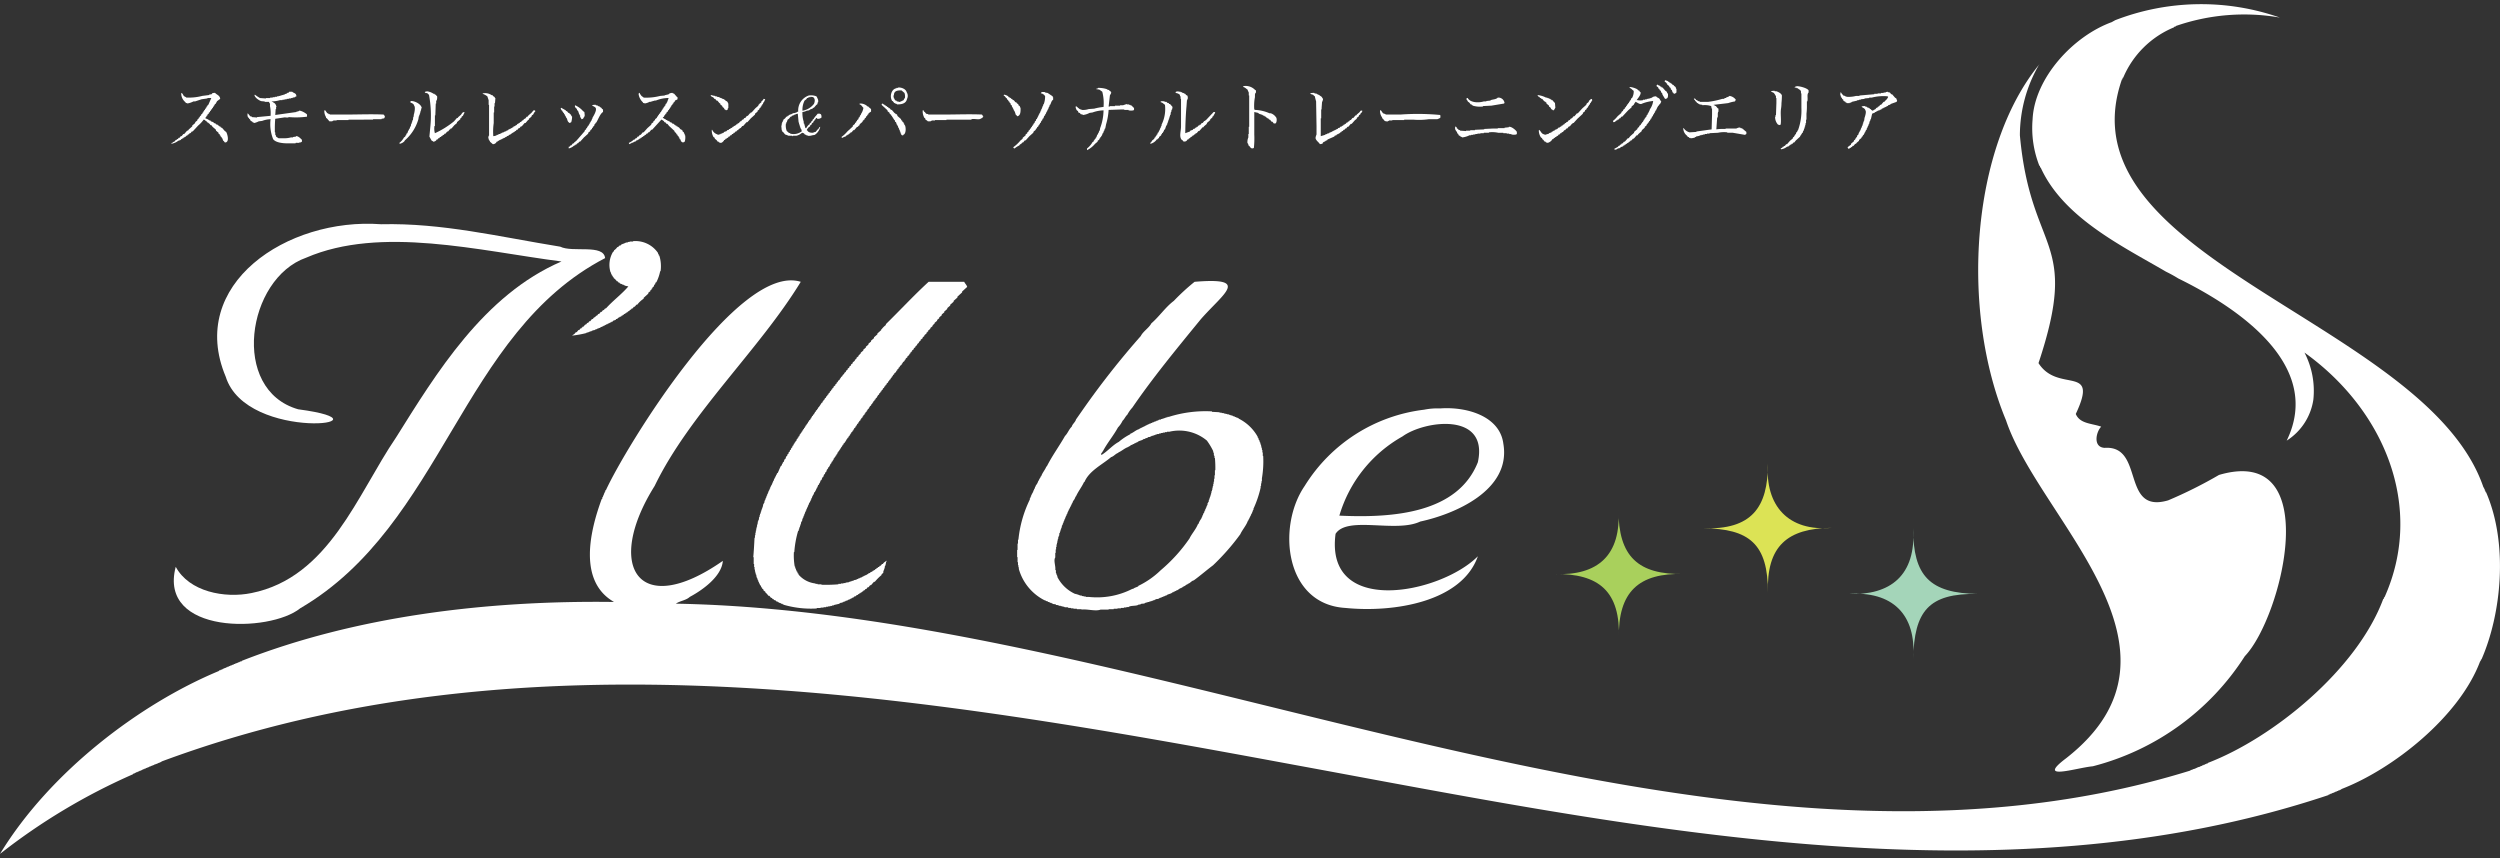 <?xml version="1.0" encoding="UTF-8"?> <svg xmlns="http://www.w3.org/2000/svg" xmlns:xlink="http://www.w3.org/1999/xlink" width="236" height="81" viewBox="0 0 236 81"><rect x="0" y="0" width="236" height="81" fill="#333333" stroke="none"/><defs><clipPath id="clip-path"><rect id="長方形_2" data-name="長方形 2" width="236" height="80.218" fill="#fff"></rect></clipPath><clipPath id="clip-logo-white"><rect width="236" height="81"></rect></clipPath></defs><g id="logo-white" clip-path="url(#clip-logo-white)"><g id="グループ_1" data-name="グループ 1" transform="translate(0 0.391)"><g id="グループ_1-2" data-name="グループ 1" clip-path="url(#clip-path)"><path id="パス_1" data-name="パス 1" d="M75.592,26.212C71.7,32.6,65.09,38.673,61.8,45.48c-4.731,7.538-1.591,12.679,6.435,7.075-.1,1.429-1.833,2.714-3.118,3.4-.348.327-.906.366-1.319.64,45.781.852,97.723,29.809,142.989,15.75-.014-.106.214-.015.2-.12.289-.029.431-.211.72-.24-.019-.1.179-.023.16-.12h.12c-.019-.1.179-.023.16-.12h.12c-.019-.1.179-.023.16-.12,6.135-2.352,14.064-8.783,16.55-15.47.1.02.023-.179.12-.16,3.809-8.5.01-17.688-7.555-23.105a7.869,7.869,0,0,1,.84,4.437,5.549,5.549,0,0,1-2.519,3.878c3.43-7.019-4.351-12.425-10.233-15.31a12.453,12.453,0,0,0-1.159-.639c-4.1-2.4-9.687-5.086-11.833-9.834-.1.019-.023-.179-.12-.16a9.709,9.709,0,0,1-.64-4.4c.185-3.882,3.834-7.877,7.555-9.194-.019-.1.179-.023.16-.12a22.488,22.488,0,0,1,15.63-.28,19.655,19.655,0,0,0-9.834.8c.02.1-.179.023-.16.12a8.882,8.882,0,0,0-4.8,4.757c-.1-.019-.023.179-.12.16-5.936,17.074,28.816,22.838,34.138,38.535.1-.019.023.179.12.16v.12c.1-.019.023.179.12.16,2.121,4.89,1.443,11.5-.44,15.79-.1-.02-.023.179-.12.16-1.962,5.253-8.271,10.215-13.112,12.072.02.1-.179.023-.16.12h-.12c.02.1-.179.023-.16.12h-.12c.019.1-.179.023-.16.12-.143-.022-.177.1-.32.08.019.1-.179.023-.16.12-31.243,10.452-65.83,2.991-97.778-2.877C87.026,65.284,49.357,58.809,15.23,71.5c.02.1-.179.023-.16.12-.09-.024-.121.05-.2.04.014.105-.214.014-.2.12h-.12c.02.1-.179.023-.16.12-.143-.022-.177.1-.32.08.02.1-.179.023-.16.12h-.12c.02.1-.179.023-.16.12-.09-.024-.121.05-.2.04.019.1-.179.023-.16.12h-.12c.019.1-.179.023-.16.12-.132-.024-.163.085-.28.08.02.1-.179.023-.16.12A58.189,58.189,0,0,0,0,80.218C4.737,72.449,13.211,66.05,20.667,62.949c-.019-.1.179-.023.16-.12.09.024.12-.05.2-.04-.02-.1.179-.023.16-.12h.12c-.02-.1.179-.023.16-.12h.12c-.02-.1.179-.023.16-.12.143.022.177-.1.32-.08-.02-.1.179-.023.16-.12.173,0,.236-.111.4-.12-.014-.105.214-.014.2-.12,10.7-4.188,23.011-5.718,35.137-5.556C54.5,54.451,55.743,49.6,56.8,46.719c.105.014.015-.214.12-.2-.01-.079.064-.11.04-.2.1.02.023-.179.12-.16v-.12c.1.02.023-.179.12-.16C59.021,41.9,69.695,24.365,75.592,26.212" transform="translate(0 0)" fill="#fff" fill-rule="evenodd"></path><path id="パス_2" data-name="パス 2" d="M643.8,19.357a13.327,13.327,0,0,0-1.839,6.716c1.028,11.286,5.716,9.624,1.758,21.506,1.854,2.905,5.762.036,3.519,4.8.392.94,1.506.88,2.4,1.2-.477.479-.809,1.933.32,2,3.806-.266,1.517,6.269,6,4.956a42.038,42.038,0,0,0,4.8-2.4c10.044-2.945,5.949,13.445,2.438,17.109a24.183,24.183,0,0,1-14.35,10.394c-1.56.141-5.435,1.435-2.518-.759,13.066-10.227-2.556-22.55-5.676-31.9-4.341-10.42-3.311-25.736,3.158-33.618" transform="translate(-451.284 -13.692)" fill="#fff" fill-rule="evenodd"></path><path id="パス_3" data-name="パス 3" d="M536.946,24.547a.935.935,0,0,1,.32.12v.04h.08l.04.08h.08l.04.08h.08l.08.12h.08l.04.08.16.12.04.16h.04v.36c-.11.063-.072.1-.24.12l-.08-.12h-.04l-.08-.24-.08-.04-.04-.16-.12-.08v-.08l-.2-.16v-.08h-.04l-.04-.08-.16-.12Z" transform="translate(-379.767 -17.363)" fill="#fff" fill-rule="evenodd"></path><path id="パス_4" data-name="パス 4" d="M534.38,25.913c.048.025.058.066.08.08h.08v.04h.08l.04.08h.08l.04.08h.08l.28.32.12.08.04.12h.04v.08h.04c.013.294,0,.472-.28.48l-.24-.4-.04-.16-.08-.04-.04-.16-.12-.08v-.08l-.12-.08v-.08l-.16-.12c-.025-.083.056-.109.08-.16" transform="translate(-377.92 -18.329)" fill="#fff" fill-rule="evenodd"></path><path id="パス_5" data-name="パス 5" d="M402.046,28.839v2.119a8.231,8.231,0,0,1-.04,1.279.509.509,0,0,1-.2.04c-.046-.045,0-.016-.08-.04l-.16-.2h-.04l-.08-.24h-.04a1.069,1.069,0,0,1,.08-.56v-.32h.04v-.68h.04V27.28h-.04V27a2.27,2.27,0,0,1-.12-.28c-.14-.08-.215-.2-.4-.24V26.4a1.226,1.226,0,0,1,1.119.36l.08.04V27c-.162.145-.054.324-.12.56a4.57,4.57,0,0,0-.04,1.039h.04v.04a3.779,3.779,0,0,1,1.4.32h.12a.983.983,0,0,1,.48.36c.121.108.094.534-.04.6h-.16l-.12-.16h-.08l-.16-.2h-.08l-.08-.12h-.08l-.04-.08h-.08l-.04-.08-.12-.04V29.2l-.16-.04v-.04l-.36-.12v-.04h-.08v-.04l-.36-.08" transform="translate(-283.642 -18.657)" fill="#fff" fill-rule="evenodd"></path><path id="パス_6" data-name="パス 6" d="M575.809,26.459c.365-.012,1.063.2,1.159.4v.2c-.188.175-.039.552-.12.839h-.04v.36a5.818,5.818,0,0,1-.04.8v.56h-.04v.32h-.04v.16h-.04v.16h-.04v.12h-.04v.12h-.04v.12h-.04v.08h-.04c-.013.053-.026.107-.039.16l-.08.04v.08h-.04l-.04.12-.08.04v.08l-.4.36-.16.2h-.08l-.08.12h-.08l-.04.08h-.08l-.04.08h-.08l-.04.08-.16.04a1.164,1.164,0,0,1-.56.24l-.04-.08.16-.08.04-.08h.08l.04-.08h.08l.12-.16h.08l.28-.32.28-.24V31.3l.12-.08v-.08l.08-.04c.013-.04.026-.08.04-.12h.04l.04-.16.08-.04V30.7h.04v-.08h.04a5.465,5.465,0,0,0,.32-2.119V27.138h-.04v-.2s-.025,0-.04-.08l-.12-.08v-.04h-.08l-.04-.08h-.12v-.04l-.2-.04v-.04h.04V26.5h.12Z" transform="translate(-406.237 -18.715)" fill="#fff" fill-rule="evenodd"></path><path id="パス_7" data-name="パス 7" d="M522.761,27.093v.08l.08.04c.094.233-.285.626-.36.759h.08a1.23,1.23,0,0,0,.52,0v-.04h.2v-.04h.16v-.04h.16v-.04h.16v-.04h.12v-.04h.08v-.04a.744.744,0,0,1,.36-.08c.074.116.183.123.28.2.054.043.124.218.2.28-.028.135-.087.154-.12.28h-.08a.326.326,0,0,1-.08.16h-.04v.08l-.08.08v.08h-.04v.08h-.04v.08l-.08.04v.08h-.04v.08l-.08.08v.08l-.08.04c-.014.053-.027.107-.04.16l-.08.04-.04.16-.08.04v.08h-.04l-.04.12-.08.04v.08l-.12.08v.08l-.08.04-.04.12-.16.12v.08l-.28.24v.08l-.32.28-.08.12h-.08l-.28.32h-.08l-.12.16h-.08l-.08.12h-.08l-.08.12h-.08l-.04.08h-.08l-.04.08h-.08l-.04.08h-.08l-.04.08-.24.08-.04.08-.2.04c-.13.058-.1.109-.319.12l-.04-.08.36-.2.04-.08h.08l.08-.12H521l.08-.12h.08l.12-.16h.08l.28-.32h.08l.16-.2.36-.32v-.08l.32-.28v-.08l.16-.12v-.08l.16-.12v-.08l.12-.08v-.08l.08-.04.04-.12h.04v-.08l.08-.04v-.08l.08-.04v-.08l.08-.04.04-.16.08-.04v-.08l.08-.08v-.08h.04v-.08h.039v-.08h.041v-.08a1.777,1.777,0,0,0,.32-.8,3.651,3.651,0,0,0-1.12.28c-.2.054-.489-.223-.56-.2v.04c-.083.068-.1.15-.16.24l-.2.16v.08l-.32.28-.559.6h-.08l-.12.16h-.08l-.08.12h-.08l-.04.08h-.08l-.04.08h-.08v.04c-.054.037-.07.028-.16.04l-.04-.12a2.469,2.469,0,0,0,.44-.44l.36-.32v-.08l.16-.12v-.08l.16-.12v-.08l.12-.08v-.08l.08-.04v-.08l.12-.08v-.08l.08-.04v-.08l.08-.04v-.08l.08-.04.04-.16.08-.04a1.228,1.228,0,0,0,.16-.68c-.147-.086-.209-.231-.4-.28v-.04c.08-.023.034,0,.08-.04a2.067,2.067,0,0,1,.64.2v.04h.08v.04a.338.338,0,0,0,.16.08" transform="translate(-367.98 -18.909)" fill="#fff" fill-rule="evenodd"></path><path id="パス_8" data-name="パス 8" d="M350.039,28.738h.12V28.7h.48v-.04h.48v-.04h.28l.36-.12v.04h.2v.04h.12v.04h.08a.832.832,0,0,1,.2.2l.08.04v.2h-.04v.04a1.237,1.237,0,0,1-.48,0v-.04h-.4v-.04h-.36l-1.119.04a5.971,5.971,0,0,1-.24,1.359c-.027.133-.054.267-.08.4h-.04v.08h-.04v.12h-.04l-.08.24h-.04l-.08.24h-.04l-.04.12-.08.04v.08l-.08.04v.08l-.16.12v.08l-.24.2a2.316,2.316,0,0,1-.759.6V32.7a2,2,0,0,0,.52-.6l.12-.08v-.08l.08-.04v-.08l.08-.04.04-.12h.04l.08-.24H349v-.08h.04v-.08h.04l.08-.24h.04l.04-.24a4.9,4.9,0,0,0,.32-1.679,3.329,3.329,0,0,0-1.039.2l-.28.04a1.693,1.693,0,0,1-.64.2V29.5l-.2-.04-.08-.12h-.08l-.08-.08v-.08l-.12-.08a.729.729,0,0,1-.12-.36h.04V28.7l.2.16v.04h.08l.04.08h.08v.04h.12v.04a1.729,1.729,0,0,0,.68-.08l.52-.04a5.336,5.336,0,0,1,.879-.16,4.183,4.183,0,0,0-.12-1.439l-.28-.2-.28-.04v-.04l.16-.04v-.04a2.592,2.592,0,0,1,.84.12v.04H350v.04h.08v.04c.124.072.027-.03.12.08h.04v.08h.04c.031.1-.1.254-.12.32q-.06.519-.12,1.039" transform="translate(-245.386 -19.075)" fill="#fff" fill-rule="evenodd"></path><path id="パス_9" data-name="パス 9" d="M288.83,27.308c-.067-.273-.436-.448-.8-.44v.04h-.16v.04c-.468.051-.684.773-.4,1.2h.04l.16.2h.08v.04l.16.04v.04c.516.012.878-.112.959-.52a.629.629,0,0,0-.04-.64m-.16.56h-.04v.08h-.04l-.04.12c-.077.022-.376.215-.48.16v-.04h-.16l-.04-.08h-.08l-.08-.08-.04-.12h-.04c-.012-.138-.073-.239,0-.32.013-.382.3-.455.719-.44l.28.24a1.014,1.014,0,0,1,.04.48" transform="translate(-203.245 -19.004)" fill="#fff" fill-rule="evenodd"></path><path id="パス_10" data-name="パス 10" d="M572.108,31.16l-.16.04v-.04h-.08a1.033,1.033,0,0,1-.28-.759h.04v-.16h.04q.02-.56.04-1.119v-.48h-.04v-.16a1.863,1.863,0,0,0-.2-.32c-.094-.068-.206-.074-.28-.16a1.073,1.073,0,0,1,.359-.04V28h.16c.182.07.469.2.52.4a6.951,6.951,0,0,1-.04.719,3.331,3.331,0,0,1-.04.52c-.079.483.043,1.079-.04,1.519" transform="translate(-404.016 -19.778)" fill="#fff" fill-rule="evenodd"></path><path id="パス_11" data-name="パス 11" d="M137.153,28.1a1.407,1.407,0,0,1,.68.24h.08l.04.08h.08l.08.12h.04a.779.779,0,0,1-.04.44h-.04v.28h-.04q-.02.56-.04,1.119h-.04v1h-.04a1.551,1.551,0,0,0,.04.68,8.214,8.214,0,0,0,1.8-1.119l.28-.32h.08l.04-.08.24-.2c.116-.117.108-.248.32-.28.034.045,0,.006.04.04l-.16.32-.12.08v.08l-.12.08v.08l-.32.28v.08l-.24.2-.28.32h-.08l-.04.08h-.04l-.16.2h-.08l-.16.2h-.08l-.08.12h-.08l-.08.12h-.08l-.04.08h-.08l-.08.12h-.08l-.08.12h-.08l-.04.08a.42.42,0,0,1-.28.12c-.057-.089-.1-.058-.16-.12l-.2-.36.08-.839a10.609,10.609,0,0,0-.12-3.118l-.12-.08V28.3c-.129-.073-.179.03-.28-.12.045-.034.006,0,.04-.04h.12Z" transform="translate(-96.898 -19.875)" fill="#fff" fill-rule="evenodd"></path><path id="パス_12" data-name="パス 12" d="M380.073,32.056l.44-.16.04-.08.24-.08.04-.08.16-.04.04-.08h.08l.04-.08h.08l.08-.12h.08l.04-.08h.08l.12-.16h.08l.16-.2h.08l.04-.08h.04l.72-.759h.12v.04h.04l-.2.36-.08.04v.08l-.2.16v.08l-.32.28v.08l-.28.24-.04.08h-.08l-.32.36h-.08l-.16.2h-.08l-.08.12h-.08l-.04.08-.12.04-.04.08-.12.04-.08.12h-.08l-.08.12h-.08l-.04.08a.3.3,0,0,1-.36.08l-.04-.08-.12-.08c-.224-.333-.041-.774-.04-1.239v-2.6h-.04v-.24h-.04l-.04-.16a.723.723,0,0,0-.4-.16l.04-.12.24-.04v.04h.2v.04h.12v.04l.24.08v.04h.08l.08.12.12.04v.08h.04v.24h-.04v.12h-.04q-.02.28-.04.56c-.074.811-.108,1.671-.12,2.558" transform="translate(-268.185 -19.874)" fill="#fff" fill-rule="evenodd"></path><path id="パス_13" data-name="パス 13" d="M82.452,30.434l2-.28v-.04h.12v-.04h.12v-.04c.189-.052.716.27.759.36v.2a7.952,7.952,0,0,1-1.719.04c-.1.09-.321,0-.48.04l-.8.12c-.027.272-.041.63-.04.959v.32h.04v.24h.04l.04.16a2.69,2.69,0,0,0,.24.16h.44a2.528,2.528,0,0,0,.72-.08h.2v-.04l.28-.04v-.04c.184-.032.447.216.52.32h.04v.2c-.1.055-.068.071-.24.08-.083.074-.227,0-.36.04v.04h-.72c-.549,0-1.178-.084-1.4-.4a3.792,3.792,0,0,1-.24-1.879,2.416,2.416,0,0,0-.8.16l-.32.04a1.658,1.658,0,0,1-.44.16v-.04h-.12v-.04a.448.448,0,0,0-.2-.12.438.438,0,0,0-.12-.2h-.04v-.08l-.08-.04a.532.532,0,0,1-.04-.4c.045.034.006-.005.04.04l.2.24.16.04v.04l.48.04v-.04l1.279-.12a3.348,3.348,0,0,0-.04-.839c-.058-.2.047-.257-.08-.4l-.04-.08h-.36c-.093-.078-.272-.033-.4-.08-.2-.072-.572-.327-.6-.56.045-.034.006,0,.04-.04a3.865,3.865,0,0,0,.48.32l.56.04v-.04h.4v-.04h.24v-.04h.2v-.04h.2v-.04h.16v-.04h.16v-.04h.12v-.04h.16v-.04h.12v-.04l.24-.08v-.04l.16-.04.04-.08h.28c.157.17.383.1.4.44l-.12.04v.04l-.24.04v.04h-.16v.04h-.2v.04h-.2v.04h-.2v.04h-.2v.04h-.24a2.964,2.964,0,0,1-.759.12v.04h.08c.1.112.234.109.28.28h.04v.12h.04c.014.068-.037.068-.04.08v.2h-.04q-.02.28-.04.56" transform="translate(-56.468 -19.971)" fill="#fff" fill-rule="evenodd"></path><path id="パス_14" data-name="パス 14" d="M598.875,29.194l-.56.2v.04h-.08v.04l-.16.04-.04.08h-.08l-.08.08h-.08v.04h-.08v.04h-.08v.04h-.08v.04h-.08l-.04.08h-.08v.04h-.08v.04h-.12v.04h-.08v.04H597v.04h-.08v.04h-.08v.04c-.088.047-.193.079-.28.12l-.12.52h-.04v.12h-.04v.08h-.04l-.04.24h-.04v.08h-.04v.12h-.04c-.013.053-.027.107-.04.16h-.04v.08h-.04v.12l-.08.04v.08h-.039v.08l-.08.08v.08h-.04l-.04.12-.08.04v.08l-.12.08v.08l-.24.2v.08l-.24.2-.04.08h-.08l-.16.2h-.08l-.08.12h-.08l-.04.08h-.08v.04l-.12.04c-.038-.072-.056-.063-.08-.16l.32-.24v-.08l.28-.24v-.08l.12-.08v-.08l.08-.04.04-.12h.04l.04-.16.08-.04.08-.24h.04v-.08h.04v-.08h.04l.08-.24h.04v-.12h.04v-.08h.04v-.12h.04v-.12h.04v-.12h.04v-.12h.04c.014-.093.027-.186.04-.28.041-.121.2-.582.08-.719-.061-.229-.254-.2-.36-.36a.826.826,0,0,1,.32-.04c.081.09.089.03.2.08v.04l.16.04v.04h.08l.04.08h.08v.04a.439.439,0,0,0,.2.12c.066-.1.142-.092.24-.16l.08-.12h.08l.08-.12h.08l.12-.16h.08l.24-.28h.08l.04-.08a.913.913,0,0,0,.319-.4h-.04v-.04a4.3,4.3,0,0,0-1.519.12h-.24v.04l-.44.04v.04l-.36.04v.04h-.16v.04h-.16v.04l-.52.12v.04h-.08v.04h-.12v.04h-.28v-.04h-.08l-.08-.12h-.08l-.08-.08v-.08l-.12-.08v-.08l-.08-.04v-.08h-.04v-.12h-.04a.594.594,0,0,1,.04-.32c.045.045.016,0,.04.08l.2.24.16.04v.04h.12v.04a2.726,2.726,0,0,0,.919-.08h.32v-.04l1.4-.12v-.04h.32v-.04h.32v-.04h.24v-.04h.2v-.04l.2-.04v.04l.2.04.12.16h.08l.28.32.12.08c.046.067,0,.091.08.16Z" transform="translate(-419.83 -19.971)" fill="#fff" fill-rule="evenodd"></path><path id="パス_15" data-name="パス 15" d="M329.44,28.46c.048-.176.189-.13.4-.12v.04l.24.04.48.32v.08h.04v.24c-.168.1-.185.3-.28.48h-.04v.08h-.04v.12h-.04l-.08.24h-.04v.08h-.04v.08H330v.08h-.04v.08h-.04v.08l-.08.08v.08l-.08.04-.08.24-.08.04v.08h-.04v.08l-.08.04-.04.16-.08.04v.08h-.04l-.04.12-.08.04v.08l-.12.08v.08l-.12.08v.08l-.2.16-.04.12-.36.32-.36.4h-.08l-.16.2h-.08l-.12.16h-.08l-.08.12a2.033,2.033,0,0,0-.44.28c-.08-.023-.035,0-.08-.04s-.016,0-.04-.08a3.6,3.6,0,0,0,.68-.64l.2-.16v-.08l.28-.24v-.08l.16-.12v-.08l.12-.08v-.08l.12-.08v-.08l.12-.08v-.08l.08-.04v-.08l.08-.04v-.08l.08-.04V31.3l.08-.04.04-.16.08-.04.04-.16.08-.04v-.08l.08-.08v-.08h.04v-.08h.04v-.08h.04v-.08h.04V30.3h.04l.08-.24h.04v-.12h.04l.04-.16h.04v-.12h.04v-.08h.04v-.12h.04a2.022,2.022,0,0,0,.12-.76c-.12-.079-.038-.113-.2-.16-.054-.064-.087-.069-.2-.08" transform="translate(-231.183 -20.036)" fill="#fff" fill-rule="evenodd"></path><path id="パス_16" data-name="パス 16" d="M58.514,31.043a1.274,1.274,0,0,1,.4.2h.08l.04.08.24.08.04.08.16.04.04.08.16.04.04.08h.08l.04.08h.08l.08.12h.08l.28.32.12.08c.1.15.268.733.08.919-.054.064-.087.069-.2.08l-.12-.16h-.04l-.08-.24h-.04l-.04-.12-.08-.04v-.08l-.08-.04v-.08l-.12-.08V32.4l-.24-.2v-.08l-.32-.28-.12-.16h-.08l-.08-.12-.12-.08v-.04h-.08l-.04-.08h-.04l-.04-.08h-.08v-.04a.313.313,0,0,0-.16-.08,2.987,2.987,0,0,1-.52.56l-.52.56h-.08l-.12.16h-.08l-.08.12h-.08l-.08.12h-.08l-.04.08-.12.04v.04h-.08l-.04.08h-.08l-.04.08h-.08l-.04.08-.24.08a1.452,1.452,0,0,1-.64.28v-.08h.08c.065-.1.142-.092.24-.16l.08-.12h.08l.04-.08h.08l.08-.12h.08l.12-.16h.08l.16-.2h.08l.28-.32h.08l.08-.12.32-.28v-.08l.28-.24V31.4l.2-.16v-.08l.12-.08V31l.12-.08v-.08l.12-.08v-.08l.12-.08v-.08l.08-.04V30.4l.08-.04v-.08l.08-.04v-.08l.08-.04v-.08l.08-.04v-.08l.08-.04V29.8l.08-.04.28-.639h-.36v.04l-.56.08c-.181.061-.421.139-.6.2h-.16a1.9,1.9,0,0,1-.6.2V29.6h-.12l-.04-.08a1.065,1.065,0,0,1-.4-.839c.045-.034.006,0,.04-.04.045.034.006,0,.04.04.083.067.1.16.16.24.047.058.182.09.24.16a5.089,5.089,0,0,0,1.519-.16l.639-.08V28.8l.24-.04.04-.08a.628.628,0,0,1,.28-.04c.167.193.445.227.48.56l-.32.24v.08l-.08.04v.08l-.12.08v.08l-.08.04v.08l-.08.04v.08l-.08.04v.08l-.12.08v.08l-.08.04v.08l-.12.08v.08l-.12.08v.08l-.08.04-.04.12h-.04l-.04.12" transform="translate(-39.126 -20.261)" fill="#fff" fill-rule="evenodd"></path><path id="パス_17" data-name="パス 17" d="M156.7,32.754a.87.87,0,0,0,.32-.08v-.04h.12v-.04h.08v-.04h.12v-.04h.08v-.04h.08v-.04h.08v-.04h.12v-.04l.24-.08v-.04l.16-.04.04-.08h.08v-.04h.08l.08-.08h.08v-.04l.12-.04.04-.08.16-.04.04-.08h.08l.08-.12h.08l.04-.08h.08l.04-.08.12-.04.08-.12h.08l.12-.16h.08l.16-.2h.08l.08-.12.28-.24.2-.24h.12c.034.045,0,.006.04.04v.08c-.109.07-.125.175-.2.28l-.12.08-.04.12-.24.2v.08l-.08.04-.24.28h-.08l-.28.32h-.08l-.12.16h-.08l-.12.16h-.08l-.08.12h-.08l-.04.08-.12.04v.04h-.08l-.04.08h-.08l-.04.08h-.08v.04h-.08l-.04.08-.16.04-.04.08h-.08l-.08.08h-.08v.04h-.08v.04h-.08v.04h-.08v.04h-.08v.04h-.08l-.08.08h-.08l-.04.08h-.08l-.04.08a.409.409,0,0,1-.32.16l-.28-.24v-.08l-.08-.04v-.08h-.04v-.12h-.04l.04-.24h.04V29.8h-.04v-.44l-.12-.36a1.452,1.452,0,0,0-.44-.24v-.04a1.091,1.091,0,0,1,.84.16h.08l.08.12h.08v.04c.059.054.054.02.08.12h.04q-.02.24-.04.48h-.04v.32h-.04v.56h-.04v1a5.742,5.742,0,0,0-.04,1.239" transform="translate(-110.133 -20.293)" fill="#fff" fill-rule="evenodd"></path><path id="パス_18" data-name="パス 18" d="M203.784,28.645h.08v.08c.066.054.1.14.16.2s.146.094.2.16a5.287,5.287,0,0,0,1.559-.16l.44-.04v-.04h.16V28.8h.16v-.04h.08v-.04a.575.575,0,0,1,.32-.08c.07.078.093.034.16.08l.28.32h.04v.2a1.178,1.178,0,0,1-.24.12.312.312,0,0,1-.08.16h-.04l-.04.12-.08.04v.08l-.08.04-.04.12h-.04V30l-.08.04v.08l-.08.04v.08l-.08.04-.04.12-.12.08v.08l-.12.08v.08l-.08.04-.04.12-.12.08.04.04a.985.985,0,0,0,.28.16v.04h.08v.04h.08v.04h.08v.04h.08l.04.08.16.04.04.08.16.04.04.08h.08l.04.08h.08l.04.08h.08l.04.08h.08l.16.2h.08v.04l.12.08v.08l.12.08v.08h.04v.08h.04v.12h.04a1.437,1.437,0,0,1-.04.6c-.083.044-.071.064-.2.08-.037-.047-.133-.082-.16-.12l-.04-.16-.08-.04-.04-.16h-.04l-.04-.12-.08-.04V32.6l-.12-.08v-.08l-.16-.12v-.08l-.52-.48-.16-.2h-.08l-.08-.12-.12-.04-.04-.08a.663.663,0,0,0-.28-.16v.04l-.839.92h-.08l-.2.24h-.08l-.08.12h-.08l-.08.12h-.08l-.08.12h-.08l-.04.08h-.08l-.04.08h-.08l-.04.08h-.08l-.04.08h-.08l-.08.08h-.08l-.04.08-.24.08v.04l-.2.04v.04h-.08v.04l-.12.04v-.04c-.046-.046-.016,0-.04-.08a1.669,1.669,0,0,0,.48-.32h.08l.08-.12h.08l.12-.16h.08l.12-.16h.08l.2-.24h.08l.36-.4.36-.32v-.08l.2-.16v-.08l.16-.12v-.08l.16-.12.04-.12.08-.04v-.08l.08-.04v-.08l.12-.08v-.08l.08-.04.04-.12h.04v-.08l.08-.04v-.08l.08-.04V30l.08-.04v-.08l.08-.04.04-.16.08-.04v-.08h.04l.16-.44a3.227,3.227,0,0,0-1.2.24h-.16v.04h-.16v.04h-.12v.04h-.16a1.345,1.345,0,0,1-.48.16V29.6h-.12l-.04-.08a1.279,1.279,0,0,1-.4-.8c.046-.045.016,0,.04-.08" transform="translate(-143.463 -20.261)" fill="#fff" fill-rule="evenodd"></path><path id="パス_19" data-name="パス 19" d="M423.586,32.722l.4-.12v-.04h.12v-.04h.08v-.04l.2-.04V32.4l.24-.08v-.04h.08v-.04h.08V32.2h.08v-.04h.08v-.04h.08l.08-.08h.08l.04-.08.16-.04.04-.08.16-.04v-.04l.12-.04.04-.08h.08l.04-.08h.08l.08-.12h.08l.04-.08.12-.04.08-.12h.08l.16-.2h.08l.2-.24h.08l.04-.08.24-.2c.081-.08.127-.227.24-.16.08.023.035,0,.08.04h-.04l-.08.16-.08.04v.08l-.16.12v.08l-.2.16v.08l-.16.12-.32.36h-.08l-.24.28h-.08l-.12.16h-.08l-.08.12h-.08l-.08.12h-.08l-.08.12h-.08l-.04.08-.12.04v.04l-.16.04-.04.08-.16.04-.04.08-.64.28-.04.08h-.08v.04h-.08v.04c-.139.079-.231.062-.28.24l-.24.04c-.106-.184-.325-.3-.4-.52-.04-.118.06-.33.08-.4V31.8q-.02-1.179-.04-2.359c-.039-.136-.093-.334-.12-.48l-.12-.08v-.04c-.116-.077-.237-.037-.32-.16a1.242,1.242,0,0,1,.4-.04v.04l.24.04v.04h.08v.04h.08v.04h.08v.04c.133.077.237.114.28.28h.04c.051.1-.067.316-.08.36q-.02.28-.04.56v.12h-.04v.84h-.04Z" transform="translate(-298.906 -20.261)" fill="#fff" fill-rule="evenodd"></path><path id="パス_20" data-name="パス 20" d="M323.741,29.191a.913.913,0,0,1,.4.16l.04.08h.08v.04l.12.04.04.08h.08l.08.12h.08l.16.2h.08l.04.08.16.12v.08l.12.08c.046.069,0,.09.08.16.015.365,0,.766-.32.8l-.08-.12h-.04l-.12-.36h-.04v-.08h-.04v-.08h-.04v-.08h-.04v-.08h-.04v-.08h-.04l-.04-.16-.08-.04-.04-.16-.08-.04v-.08l-.12-.08v-.08l-.12-.08v-.08l-.08-.04-.12-.16-.12-.08.04-.08" transform="translate(-228.961 -20.647)" fill="#fff" fill-rule="evenodd"></path><path id="パス_21" data-name="パス 21" d="M230.785,30.727l-.16.04v-.04c-.176-.048-.107-.1-.2-.2l-.12-.08v-.08l-.2-.16v-.08l-.08-.04-.2-.24h-.08l-.12-.16h-.08l-.08-.12c-.115-.08-.207-.078-.28-.2a.419.419,0,0,1,.16-.04v.04l.28.04v.04h.16v.04l.24.04v.04h.08v.04h.12v.04l.24.08v.04h.08l.08.12h.08v.04l.08.04c.046.064,0,.091.08.16v.44h-.04l-.04.16" transform="translate(-162.109 -20.744)" fill="#fff" fill-rule="evenodd"></path><path id="パス_22" data-name="パス 22" d="M495.932,29.328a2.181,2.181,0,0,1,.8.24h.12v.04h.12v.04l.16.04v.04h.08l.04.08h.08l.2.24h.04q.02.24.04.48c-.047.051-.121.282-.24.24v-.04c-.165-.043-.155-.121-.24-.24l-.12-.08v-.08l-.24-.2v-.08l-.12-.08v-.04h-.08l-.2-.24h-.08l-.04-.08h-.08l-.08-.12h-.08v-.04c-.059-.055-.053-.02-.08-.12" transform="translate(-350.785 -20.744)" fill="#fff" fill-rule="evenodd"></path><path id="パス_23" data-name="パス 23" d="M546.035,32.759a3.254,3.254,0,0,1,.56-.04h.32v-.04h1c.09-.026.24-.131.4-.08v.04h.12v.04h.08l.04.08h.08v.04l.24.2v.2a.3.3,0,0,0-.12.08l-1.159-.2h-.52v-.04a2.692,2.692,0,0,0-.88.04l-.8.04v.04h-.24v.04h-.2v.04h-.16v.04h-.16v.04h-.16v.04l-.36.08v.04h-.08v.04a1.322,1.322,0,0,1-.44.08v-.04h-.12l-.04-.08h-.08l-.08-.12a.9.9,0,0,1-.359-.72h.04a.932.932,0,0,0,.56.4l.64-.04v-.04l1.439-.2q.02-.7.04-1.4V30.8h-.04l-.04-.24a1.984,1.984,0,0,0-.839-.08v-.04l-.28-.04v-.04h-.08l-.04-.08h-.08l-.12-.16-.08-.04V30H544a.315.315,0,0,1-.08-.16c.223.035.122.078.24.16h.08l.04.08.2.04v.04h.8a8.159,8.159,0,0,0,1.319-.28h.16v-.04h.08V29.8h.12v-.04c.12-.059.24-.066.32-.16a.89.89,0,0,1,.6.36l-.08.16a3.572,3.572,0,0,0-.64.16l-1.359.16v.04h.08v.04l.12.04.16.2.08.04v.28c-.109.124-.027.372-.08.56h-.04q-.04.559-.08,1.119" transform="translate(-384.018 -20.937)" fill="#fff" fill-rule="evenodd"></path><path id="パス_24" data-name="パス 24" d="M475.944,30.147a.588.588,0,0,1,.64.52h-.04v.04l-1.2.2-.8.04v.04a2.363,2.363,0,0,1-.959-.08v-.04h-.08l-.04-.08h-.08l-.12-.16-.16-.12v-.08h-.04a.286.286,0,0,1-.08-.2h.04v-.04h.08c.228.414.951.487,1.519.32h.24v-.04l.4-.04v-.04c.238-.079.538-.074.68-.24" transform="translate(-334.554 -21.324)" fill="#fff" fill-rule="evenodd"></path><path id="パス_25" data-name="パス 25" d="M234.473,30.557a.386.386,0,0,1,.16.04c-.023.08,0,.035-.04.08-.031.141-.1.18-.16.28v.08l-.08.04v.08l-.08.04v.08l-.08.04v.08l-.12.08v.08l-.16.12v.08l-.24.2v.08l-.4.36-.32.36h-.08l-.32.36h-.08l-.16.2h-.08v.04l-.12.08-.04.08h-.08l-.08.12h-.08l-.08.12h-.08l-.08.12h-.08l-.08.12h-.08l-.08.12h-.08l-.08.12h-.08l-.04.08h-.08l-.08.12h-.08l-.04.12h-.04a.33.33,0,0,1-.28.16v-.04h-.12l-.04-.08h-.08l-.12-.16-.16-.12v-.08l-.12-.08a1.2,1.2,0,0,1-.16-.679h.04a.782.782,0,0,0,.52.44v.04l.28-.08v-.04h.12v-.04h.08v-.04h.08l.04-.08.24-.08.04-.08.16-.04.04-.08h.08v-.04h.08v-.04l.12-.04.04-.08h.08l.04-.08h.08v-.04l.12-.04.04-.08h.08l.04-.08.12-.04.12-.16h.08l.12-.16h.08l.12-.16h.08l.16-.2h.08l.2-.24h.04l.04-.08h.08l.36-.4.28-.24v-.08l.08-.04v-.04l.2-.16V30.8c.074-.1.154-.067.2-.24" transform="translate(-162.399 -21.614)" fill="#fff" fill-rule="evenodd"></path><path id="パス_26" data-name="パス 26" d="M501.258,30.557c.12.031.105.025.12.16-.1.064-.026.031-.08.12h-.04v.08l-.08.04v.08h-.04v.08l-.08.04v.08l-.08.04v.08l-.12.08v.08l-.16.12v.08l-.2.16v.08l-.52.48-.36.4h-.08l-.04.08h-.04l-.2.24h-.08l-.16.2h-.08l-.12.16h-.08l-.12.16-.12.04-.04.08h-.08l-.08.12h-.08l-.08.12-.12.04-.04.08h-.08l-.04.08h-.081l-.08.12h-.08l-.04.08a.725.725,0,0,1-.44.28v-.04h-.12l-.04-.08h-.08l-.16-.2-.08-.04v-.08l-.12-.08a1.226,1.226,0,0,1-.2-.68h.04v-.04c.181.156.2.4.52.44v.04l.4-.12v-.04l.24-.08.04-.08h.08l.08-.08h.08l.04-.08.16-.04V33.4l.12-.04.04-.08.16-.04V33.2l.12-.04.04-.08h.08l.04-.08.12-.04.08-.12h.08l.04-.08.12-.04.12-.16h.08l.12-.16h.08l.16-.2h.08l.24-.28h.08l.44-.48.36-.32.04-.12.2-.16v-.08c.05-.07.144-.1.2-.2" transform="translate(-351.074 -21.614)" fill="#fff" fill-rule="evenodd"></path><path id="パス_27" data-name="パス 27" d="M129.917,31.24c.4.007.968.322,1,.68h-.04l-.04.24h-.04v.16h-.04v.12h-.04v.12h-.04v.12h-.04l-.04.28a4.162,4.162,0,0,1-1.279,2l-.04.08a.838.838,0,0,1-.44.24l-.04-.08a1.592,1.592,0,0,0,.44-.52l.12-.08v-.08l.08-.04.04-.16.08-.04.08-.24h.04v-.08h.04v-.08h.04l.08-.24h.04c.014-.08.027-.16.04-.24h.04v-.12H130v-.12h.04v-.12h.04c.013-.107.027-.213.04-.32h.04v-.16c.063-.195.176-.729.04-.879-.066-.251-.268-.211-.4-.36a.3.3,0,0,0,.12-.08" transform="translate(-91.102 -22.097)" fill="#fff" fill-rule="evenodd"></path><path id="パス_28" data-name="パス 28" d="M371.957,31.406v-.08a.606.606,0,0,1,.44.04h.12l.04.08.16.04.04.08h.08l.24.28-.04.24H373v.08h-.04v.16h-.04l-.04.28h-.04v.12h-.04v.12h-.04v.12h-.04v.12h-.04v.12h-.04v.12h-.04l-.04.2h-.04v.08h-.04l-.12.36-.08.04-.04.16h-.04l-.04.12-.08.04v.08l-.08.04v.08l-.2.16v.08l-.16.12v.04h-.08l-.04.08a1.078,1.078,0,0,1-.52.32l-.04-.08c.138-.082.116-.123.2-.24l.2-.16v-.08l.12-.08V34.6l.08-.04v-.08l.08-.04.04-.16.08-.04.04-.16h.04l.08-.24h.04v-.12H372v-.08h.04v-.12a3.342,3.342,0,0,0,.32-1.879c-.142-.082-.2-.2-.4-.24" transform="translate(-262.388 -22.142)" fill="#fff" fill-rule="evenodd"></path><path id="パス_29" data-name="パス 29" d="M273.109,32.057a.988.988,0,0,1,.76.28h.08v.04l.24.2v.24l-.24.16v.08l-.12.08v.08l-.12.08v.08l-.12.08v.08l-.12.08v.04l-.08.04v.08l-.28.24v.08l-.12.08-.04.08h-.08l-.28.32h-.08l-.16.2h-.08l-.08.12h-.08l-.04.08-.12.04v.04h-.08l-.04.08c-.113.071-.236.064-.32.16-.081-.023-.035,0-.08-.04h-.04v-.04a2.956,2.956,0,0,0,.559-.52l.52-.48v-.08l.2-.16V33.9l.12-.08v-.08l.08-.04v-.08l.12-.08.04-.16.08-.04.04-.16.08-.04v-.08a1.377,1.377,0,0,0,.24-.6c-.126-.106-.174-.27-.36-.32Z" transform="translate(-191.961 -22.674)" fill="#fff" fill-rule="evenodd"></path><path id="パス_30" data-name="パス 30" d="M284.405,32.059l.12.04v.04h.08l.04.08h.08l.04.08h.08l.04.08h.08l.08.12h.08l.12.16h.08l.24.28.12.08v.04h.08l.08.08v.08l.36.32v.08l.12.08v.08l.12.08v.08h.04l.04.16h.04c.112.26.112.84-.16.919v.04h-.12c-.024-.047-.068-.06-.08-.08V34.9h-.04l-.04-.2h-.04v-.12h-.04V34.5H286v-.12h-.04l-.08-.24h-.04v-.08h-.04l-.08-.24-.08-.04-.04-.16-.08-.04V33.5l-.08-.04v-.08l-.08-.04v-.08l-.08-.04v-.08l-.16-.12v-.08l-.2-.16V32.7l-.56-.519.04-.12" transform="translate(-201.138 -22.676)" fill="#fff" fill-rule="evenodd"></path><path id="パス_31" data-name="パス 31" d="M183.431,36.586v-.16h.08l.08-.12h.08l.16-.2h.08l.04-.08.2-.16.8-.92v-.08l.12-.08v-.08l.08-.04.04-.12h.04v-.08l.08-.04.04-.12h.04l.04-.16.08-.04v-.08l.08-.08v-.08h.04v-.08h.04v-.08c.071-.134.418-.663.32-.919-.053-.139-.269-.171-.36-.28a1.076,1.076,0,0,1,.36-.04v.04l.2.04v.04l.16.04.04.08h.08l.12.16.08.04v.24c-.278.166-.456.712-.64,1l-.08.04v.08l-.08.04-.04.16-.12.08v.08l-.08.04v.08l-.16.12v.08l-.2.16v.08l-.4.36-.36.4h-.08l-.12.16h-.08l-.08.12h-.08l-.04.08h-.08a1.071,1.071,0,0,1-.52.28" transform="translate(-129.745 -22.966)" fill="#fff" fill-rule="evenodd"></path><path id="パス_32" data-name="パス 32" d="M185.443,32.606a2.117,2.117,0,0,1,.76.56l.12.08.04.36h-.04v.12h-.04c-.072.129-.056.178-.24.2l-.04-.12h-.04v-.08h-.04v-.16h-.04v-.08h-.04l-.12-.36-.08-.04-.04-.16h-.04c-.1-.126-.166-.156-.12-.32" transform="translate(-131.158 -23.063)" fill="#fff" fill-rule="evenodd"></path><path id="パス_33" data-name="パス 33" d="M180.836,33.465l.12-.04v.04l.36.2.04.08h.08l.12.16h.08l.08.12h.04c.067.074.084.175.16.24a1.893,1.893,0,0,1-.08.52.3.3,0,0,0-.12.08c-.081-.023-.035,0-.08-.04-.173-.107-.146-.263-.24-.44h-.04V34.3h-.04v-.08l-.08-.08v-.08l-.08-.04v-.08l-.08-.04v-.08l-.08-.04V33.7h-.04a.515.515,0,0,1-.12-.24" transform="translate(-127.91 -23.642)" fill="#fff" fill-rule="evenodd"></path><path id="パス_34" data-name="パス 34" d="M104.622,34.245h.08l.2.28h.08l.04.08h.12v.04h1.519c1.172,0,2.407-.054,3.558,0,.063.11.1.072.12.24-.047.037-.054.1-.08.12l-.24.04v.04h-.8v.04H106.9v.04h-1.119v.04h-.32v.04h-.08v.04h-.28l-.24-.28-.08-.04v-.08a1.066,1.066,0,0,1-.16-.639" transform="translate(-74.002 -24.222)" fill="#fff" fill-rule="evenodd"></path><path id="パス_35" data-name="パス 35" d="M297.614,34.245h.08l.04.12.08.04.12.16.2.04v.04h1.519c1.172,0,2.407-.054,3.558,0a.53.53,0,0,0,.12.16v.04h-.04c-.027.117-.044.131-.16.16-.188.183-.619,0-.919.08v.04h-2.359v.04h-1.079v.04h-.32v.04h-.08v.04h-.28c-.059-.091-.18-.116-.24-.2V35l-.08-.04a1.27,1.27,0,0,1-.16-.719" transform="translate(-210.51 -24.222)" fill="#fff" fill-rule="evenodd"></path><path id="パス_36" data-name="パス 36" d="M445.123,34.245h.08l.2.28.24.08v.04h1.4a22.57,22.57,0,0,1,3.758.04.5.5,0,0,1,0,.28c-.076.033-.2.1-.28.12h-.8a6.565,6.565,0,0,1-1.479.04H447.4v.04h-1.119v.04h-.32v.04h-.08v.04a.585.585,0,0,1-.32-.04l-.2-.24h-.04v-.08a1.051,1.051,0,0,1-.2-.68" transform="translate(-314.846 -24.222)" fill="#fff" fill-rule="evenodd"></path><path id="パス_37" data-name="パス 37" d="M255.553,32.48h-.04v.08l-.08.04-.2.24-.2.04v.04c-.321.007-.49-.041-.6-.24h-.04a.814.814,0,0,1,.24-.32l.08-.04v-.08l.16-.12v-.08l.16-.12v-.08l.08-.04.04-.12h.04a.313.313,0,0,0,.08-.16c.094.026.075.011.12.08a.489.489,0,0,0,.4-.12c0-.139-.007-.255-.08-.32s-.023.029-.08-.04h-.2l-.2.24h-.04v.08l-.12.08v.08l-.12.08v.08l-.12.08v.08l-.16.12v.08l-.08.04a1.165,1.165,0,0,0-.24.32h-.08l-.12-.44h-.04v-.16a2.617,2.617,0,0,1-.12-.92,1.02,1.02,0,0,0,.4-.12l.24-.04v-.04h.08v-.04l.24-.08.04-.08h.08l.24-.28.08-.04v-.08h.04v-.12h.04a.524.524,0,0,0-.08-.4c-.025-.1-.042-.088-.08-.16a1.428,1.428,0,0,0-.719-.08,1.486,1.486,0,0,0-1,1.519l-.12.04V31h-.12v.04l-.28.04v.04h-.08v.04h-.12v.04l-.16.04-.04.08h-.08l-.04.08h-.08l-.12.16-.16.12v.08h-.04l-.04.16h-.04v.12h-.04v.2h-.04q.02.22.04.44c.081.068.034.093.08.16h.04l.2.24a2.582,2.582,0,0,1,.32.12h.36v.04c.078.013.08-.04.08-.04h.32a1.211,1.211,0,0,0,.52-.28.347.347,0,0,1,.24.12v.04h.08v.04h.08v.04h.12v.04a.9.9,0,0,0,.44-.04l.24-.04a1.225,1.225,0,0,0,.519-.759c-.158.047-.05.011-.12.12m-1.359-2.6.16-.12.08-.12h.08V29.6h.08v-.04h.16v-.04l.28.04v.04c.174.113.133.429.04.6a1.739,1.739,0,0,1-1.079.64,1.9,1.9,0,0,1,.2-.959M252.834,33v-.04l-.16-.04v-.04l-.16-.12a1.426,1.426,0,0,1-.08-.719h.04v-.12h.04l.08-.24.12-.08.16-.2h.08l.04-.08.24-.08V31.2h.12v-.04l.2-.04q.04.42.08.839h.04v.16h.04v.12h.04v.12h.04v.12h.04v.08h.04c.05.112-.01.118.08.2a1.238,1.238,0,0,1-1.119.24" transform="translate(-178.242 -20.778)" fill="#fff" fill-rule="evenodd"></path><path id="パス_38" data-name="パス 38" d="M469.355,39.435l.12.08v.08l.16.12v.04l.16.04v.04l.56.04v-.04h.4v-.04h.44v-.04l.88-.04v-.04l.839-.04h.44v-.04h.64v-.04l.4-.04v-.04c.244-.063.707.342.76.48v.2h-.04v.04a1.154,1.154,0,0,1-.48,0v-.04h-.2v-.04h-.24v-.04h-.32v-.04h-.48a2.692,2.692,0,0,0-.879-.04v.04h-.48v.04h-.32v.04h-.28v.04h-.2v.04h-.2v.04h-.2v.04h-.16a1.957,1.957,0,0,1-.68.2c-.07-.079-.088-.033-.16-.08l-.04-.08h-.08l-.08-.08v-.08l-.12-.08v-.08c-.113-.17-.259-.286-.16-.56" transform="translate(-331.963 -27.893)" fill="#fff" fill-rule="evenodd"></path><path id="パス_39" data-name="パス 39" d="M96.775,74.071C83.159,81.145,81.5,99.231,67.993,107.129c-2.854,2.315-13.446,2.514-11.752-3.917,1.265,2.355,4.618,3,7.155,2.478,7.322-1.474,9.994-9.327,13.632-14.67,3.8-6.061,8.285-13.474,15.629-16.63-7.735-1-17.054-3.4-24.1-.36C62.948,76,61.366,86.5,67.794,88.342c9.7,1.286-4.854,3.236-6.835-3.078-3.659-8.7,5.788-15.05,14.67-14.39,5.77-.135,11.114,1.179,16.909,2.118,1.163.583,4.1-.28,4.237,1.079" transform="translate(-39.652 -50.097)" fill="#fff" fill-rule="evenodd"></path><path id="パス_40" data-name="パス 40" d="M190.376,76.448a2.575,2.575,0,0,1,2.358,1.119v.08h.04l.04.16h.04a3.383,3.383,0,0,1,.12,1.479h-.04a3.93,3.93,0,0,1-.36,1.04l-.08.04-.04.16-.08.04-.04.16-.12.08v.08l-.08.04V81l-.12.08v.08l-.2.16v.08l-.44.4v.08a2.443,2.443,0,0,0-.6.56h-.08l-.16.2h-.08l-.12.16h-.08l-.08.12h-.08l-.08.12-.12.04-.04.08h-.08l-.04.08-.12.04v.04h-.08l-.04.08h-.08l-.04.08h-.08l-.04.08-.16.04v.04l-.12.04-.04.08h-.08v.04h-.08l-.04.08-.24.08-.04.08h-.08l-.08.08h-.08v.04h-.08v.04h-.08v.04h-.08v.04l-.16.04v.04h-.08v.04h-.08v.04h-.08v.04h-.08v.04l-.16.04v.04h-.08v.04h-.12v.04l-.16.04v.04h-.12v.04h-.08v.04l-.24.04v.04h-.08v.04h-.12V85h-.12v.04h-.12v.04h-.12v.04a9.5,9.5,0,0,1-1.319.24v-.04a.726.726,0,0,0,.32-.28h.08l.16-.2h.08l.12-.16h.08l.04-.08h.04l.04-.08h.08l.16-.2h.08l.12-.16h.08l.12-.16h.08l.16-.2h.08l.12-.16h.08l.04-.08h.04l.04-.08h.08l.12-.16h.08l.16-.2h.08l.12-.16h.08l.12-.16h.08c.661-.739,1.475-1.33,2.119-2.079l-.36-.08v-.04h-.08v-.04h-.12v-.04l-.24-.08-.04-.08h-.08l-.08-.12h-.08a1.216,1.216,0,0,0-.32-.32v-.08l-.08-.04v-.08l-.08-.04v-.08h-.04v-.08h-.04v-.12h-.04a2.4,2.4,0,0,1,.24-1.959l.08-.04v-.08a1.208,1.208,0,0,0,.32-.32h.08l.08-.12.16-.04.04-.08h.08v-.04h.08v-.04h.12v-.04h.08v-.04h.12v-.04h.16v-.04h.16v-.04h.32Z" transform="translate(-130.615 -54.073)" fill="#fff" fill-rule="evenodd"></path><path id="パス_41" data-name="パス 41" d="M259.53,89.561h3.358c.078.172.231.292.28.48l-.48.44v.08l-.44.4v.08l-.36.32v.08l-.32.28v.08l-.28.24v.08l-.28.24v.08l-.24.2v.08l-.24.2V93l-.2.16v.08l-.24.2v.08c-.08.024-.118.093-.16.16h-.04v.08l-.2.16V94l-.2.16v.08l-.08.04v.04l-.08.04v.08l-.2.16v.08l-.16.12v.08l-.2.16v.08l-.16.12v.08l-.16.12v.08l-.16.12v.08l-.16.12v.08l-.16.12v.08l-.08.04v.04l-.08.04v.08l-.08.04-.04.12-.16.12v.08l-.16.12v.08l-.08.04-.04.12-.16.12v.08l-.08.04-.04.12-.16.12v.08l-.12.08v.08l-.12.08v.08l-.08.04-.04.12-.16.12v.08l-.12.08-.04.12-.08.04v.08l-.08.04-.04.12-.12.08v.08l-.08.04-.04.12-.12.08v.08l-.12.08v.08l-.12.08v.08l-.12.08v.08l-.12.08v.08l-.12.08v.08l-.12.08v.08l-.12.08v.08l-.08.04v.08l-.12.08v.08l-.12.08v.08l-.12.08v.08l-.08.04v.08l-.08.04-.04.12-.12.08v.08l-.08.04v.08l-.12.08v.08l-.08.04v.08l-.12.08v.08l-.08.04v.08l-.12.08v.08l-.08.04v.08l-.12.08v.08l-.08.04v.08l-.12.08v.08l-.08.04v.08l-.12.08v.08h-.04l-.04.12-.08.04v.08l-.12.08v.08h-.04l-.04.12-.08.04v.08l-.12.08v.08l-.08.04v.08h-.04l-.04.12-.08.04v.08l-.12.08v.08l-.08.04v.08h-.04l-.04.12-.08.04v.08l-.12.08v.08l-.08.04-.04.12h-.04v.08l-.08.04v.08l-.08.04v.08l-.08.04v.08l-.08.04v.08l-.08.04-.04.16-.08.04v.08l-.08.04v.08l-.08.04v.08l-.08.04-.04.16h-.04l-.04.12-.08.04v.08h-.04v.08l-.08.04-.04.16h-.04l-.04.12-.08.04v.08h-.04v.08l-.08.04-.08.24-.08.04-.04.16-.08.04-.08.24-.08.04-.08.24-.08.04c-.042.112-.057.246-.16.32v.08l-.08.04-.08.24h-.04v.08h-.04v.08h-.04v.08l-.08.08v.08l-.08.04-.08.24h-.04v.08h-.04l-.08.24h-.04v.12h-.04l-.04.16h-.04v.08h-.04v.08h-.04l-.08.24h-.04v.12h-.04v.08h-.04l-.04.16h-.04v.12h-.04l-.04.16h-.04v.12h-.04v.08h-.04v.12h-.04v.08h-.04v.12h-.04v.08h-.04l-.04.24h-.04v.08h-.04l-.04.24h-.04v.12h-.04v.12h-.04v.12h-.04v.12h-.04v.12h-.04a9.3,9.3,0,0,0-.36,2h-.04a6.242,6.242,0,0,0,.08,1.359h.04v.12h.04v.12h.04v.08h.04v.12l.08.04.04.16.08.04v.08a2.455,2.455,0,0,0,1.6.839v.04h.2v.04h.36v.04a14.458,14.458,0,0,0,1.6-.04v-.04h.24v-.04h.24v-.04h.2v-.04l.32-.04v-.04h.12v-.04h.12v-.04h.12v-.04h.12v-.04l.24-.04v-.04l.16-.04v-.04h.12v-.04l.24-.08v-.04h.08v-.04h.08v-.04h.08v-.04h.08v-.04h.08l.08-.08h.08l.04-.08.16-.04.04-.08.16-.04.04-.08h.08v-.04l.12-.04.04-.08h.08l.08-.12h.08l.04-.08h.08l.08-.12h.08l.12-.16h.08c.076-.15.231-.221.36-.32v.08h-.04l-.08.4h-.04l-.04.28h-.04v.12h-.04v.12h-.04v.16l-.16.12v.08a4.816,4.816,0,0,0-.639.64h-.08l-.28.32h-.08l-.16.2h-.08l-.12.16h-.08l-.08.12h-.08l-.08.12h-.08l-.04.08h-.08l-.04.08h-.08l-.04.08h-.08l-.04.08h-.08v.04h-.08l-.04.08-.16.04-.04.08h-.08l-.08.08h-.08v.04h-.08v.04l-.24.08v.04l-.2.04v.04h-.08v.04h-.12v.04h-.08v.04l-.24.04v.04h-.08v.04l-.52.12v.04h-.16v.04h-.16v.04h-.2v.04h-.2v.04h-.24v.04h-.28v.04h-.36v.04a9.226,9.226,0,0,1-3.158-.36v-.04h-.08v-.04h-.12v-.04l-.24-.08v-.04h-.08v-.04l-.16-.04-.04-.08-.16-.04-.04-.08h-.08l-.08-.12h-.08l-.16-.2h-.08c-.092-.095-.153-.23-.28-.28v-.08l-.2-.16v-.08l-.12-.08v-.08l-.08-.04-.04-.16-.08-.04-.04-.16h-.04l-.04-.16h-.04v-.12h-.04v-.08h-.04v-.12h-.04v-.08h-.04l-.04-.28h-.04v-.12h-.04v-.16h-.04v-.2h-.04v-.24h-.04v-.28h-.04v-.64h-.04c.057-.632.087-1.214.12-1.839h.04v-.24h.04v-.24h.04v-.2h.04v-.2h.04v-.16h.04v-.2h.04l.04-.32h.04v-.12h.04l.04-.28h.04v-.16h.04v-.12h.04v-.12h.04v-.12h.04v-.12h.04v-.12h.04v-.12h.04l.08-.36h.04v-.08h.04l.04-.24h.04v-.08h.04v-.12h.04v-.08h.04v-.12h.04v-.08h.04v-.12h.04l.04-.16h.04v-.12h.04v-.08h.04l.04-.16h.04v-.12h.04v-.08h.04v-.08h.04v-.08h.04l.08-.24h.04v-.12h.04l.08-.24h.04v-.08h.04v-.08h.04v-.08h.04v-.08l.08-.08v-.08l.08-.04.28-.64.08-.04v-.08h.04v-.08l.08-.08v-.08l.08-.04.08-.24.08-.04.08-.24.08-.04.04-.16.08-.04.04-.16.08-.04.04-.16.08-.04.04-.16.08-.04.04-.16.08-.04v-.08h.04v-.08l.08-.04v-.08l.08-.04v-.08l.08-.04.04-.16.08-.04v-.08l.08-.04v-.08l.08-.04.04-.16.08-.04v-.08l.08-.04v-.08l.08-.04v-.08l.08-.04v-.08l.08-.04v-.08l.08-.04v-.08h.04l.04-.12.08-.04v-.08l.08-.04v-.08h.04l.04-.12.08-.04v-.08l.12-.08v-.08l.08-.04v-.08h.04l.04-.12.08-.04v-.08l.12-.08v-.08h.04l.04-.12.08-.04v-.08l.12-.08v-.08l.08-.04v-.08l.12-.08v-.08l.08-.04v-.08l.08-.04.04-.12.12-.08v-.08l.08-.04v-.08l.12-.08v-.08l.12-.08v-.08l.12-.08v-.08l.12-.08v-.08l.12-.08v-.08l.12-.08v-.08l.12-.08v-.08l.12-.08v-.08l.16-.12v-.08l.12-.08v-.08l.12-.08v-.08l.16-.12.04-.12.08-.04v-.08l.16-.12v-.08l.16-.12v-.08l.16-.12v-.08l.16-.12v-.08l.16-.12v-.08l.16-.12v-.08l.16-.12v-.08l.2-.16v-.08l.08-.04v-.04l.08-.04v-.08l.2-.16v-.08l.12-.08v-.04l.08-.04v-.08l.24-.2v-.08l.24-.2v-.08l.24-.2V95.4l.24-.2v-.08l.28-.24V94.8l.32-.28v-.08l.36-.32v-.08h.04a1.9,1.9,0,0,1,.4-.4v-.08c1.354-1.325,2.644-2.721,4.038-4" transform="translate(-171.866 -63.349)" fill="#fff" fill-rule="evenodd"></path><path id="パス_42" data-name="パス 42" d="M351.3,105.806h-.04v-.32h-.039v-.24h-.041v-.16h-.04v-.16h-.04v-.16h-.04v-.12h-.04v-.12h-.04v-.08h-.04v-.12c-.113,0-.046-.245-.16-.24v-.08a4.2,4.2,0,0,0-1.8-1.719v-.04h-.08v-.04h-.12c.019-.1-.18-.023-.16-.12h-.12v-.04h-.08v-.04h-.12v-.04h-.12v-.04h-.12v-.04h-.16v-.04h-.16v-.04h-.16v-.04h-.2v-.04h-.2v-.04l-.719-.04v-.04a11.487,11.487,0,0,0-4.077.52h-.12v.04h-.12v.04h-.119v.04h-.12v.04h-.12v.04h-.12c.008.112-.247.008-.24.12h-.08v.04h-.12v.04h-.08v.04h-.12v.04h-.08v.04h-.12c.02.1-.179.023-.16.12h-.12v.04h-.08c.019.1-.18.023-.16.12h-.08v.04h-.08v.04h-.08v.04h-.08v.04h-.08v.04h-.08v.04h-.08v.04h-.08v.04h-.08v.04c-.3.076-.556.347-.84.44v.04a5.429,5.429,0,0,0-1.079.72c-.583.3-1.056.892-1.639,1.239,0-.071-.029-.034-.04-.12h.04c-.031-.107.112-.093.08-.2h.04c.424-.818,1.018-1.5,1.439-2.278a2.417,2.417,0,0,0,.44-.639c.168-.138.271-.422.44-.56a3.3,3.3,0,0,1,.48-.68c1.952-2.85,4.191-5.563,6.475-8.355,2.175-2.472,4.677-3.955-.6-3.518a20.227,20.227,0,0,0-1.959,1.8c-.775.576-1.388,1.494-2.119,2.119-.229.44-.781.758-1,1.2a78.013,78.013,0,0,0-5.556,7.075,1111.235,1111.235,0,0,0-.56.8c-.068.261-.331.419-.4.68-.269.249-.389.647-.639.88-.513.916-1.213,1.864-1.719,2.878h-.04c-.106.312-.389.6-.479.919h-.04a.622.622,0,0,1-.16.28v.08h-.04v.08h-.04a1.158,1.158,0,0,1-.24.44v.08c-.113,0-.047.245-.16.24v.12c-.113,0-.047.245-.16.24v.08h-.04v.08h-.04v.08h-.04v.12c-.1-.019-.023.179-.12.16v.12a11.146,11.146,0,0,0-1.079,3.8h-.04v.36h-.04v.6h-.04v.679h.04v.48h.04v.28h.04v.2h.04v.16a4.767,4.767,0,0,0,2.438,2.958h.08c-.005.113.245.047.24.16h.12v.04h.08v.04h.12v.04h.08c.013.128.346.032.359.16h.16v.04h.12v.04h.16V120h.16v.04h.16c.02.129.38-.01.4.12h.24v.04h.24v.04h.32v.04h.44v.04c.507-.079,1.338.19,1.8,0h.759v-.04h.48v-.04h.36v-.04h.32v-.04h.28v-.04h.24v-.04h.2c.193-.179.766-.061.959-.24h.16c.033-.136.406-.024.439-.16h.12v-.04h.12v-.04h.16v-.04h.12v-.04h.12v-.04h.12v-.04h.12v-.04h.08c.013-.128.346-.032.359-.16h.08v-.04h.12v-.04h.081v-.04h.12c-.02-.1.179-.023.16-.12h.119c.116-.158.473-.152.6-.32h.08v-.04h.08v-.04h.08v-.04h.08v-.04c.207-.014.312-.225.519-.24v-.04c.107.031.093-.111.2-.08v-.04c.147-.008.253-.191.4-.2v-.04c.22-.042.339-.278.559-.32.587-.424,1.208-.963,1.839-1.439a21.453,21.453,0,0,0,2.558-2.918c.18-.408.559-.812.719-1.279h.04v-.08h.04v-.08h.04v-.08h.04v-.08h.04v-.08h.04v-.08c.1.02.023-.179.12-.16v-.08h.04v-.12c.1.02.023-.179.12-.16v-.12a10.185,10.185,0,0,0,.68-2v-.16h.04v-.24h.04v-.2h.04v-.28a9.52,9.52,0,0,0,.12-2.119m-4.517,1.359h-.04v.48h-.04v.32h-.04v.28h-.04v.2h-.04v.2h-.04v.16h-.04v.2h-.04v.12h-.04v.16h-.04v.16h-.04v.12h-.04v.12h-.04v.12h-.04v.12c-.112-.007-.008.247-.12.24v.08c-.112-.008-.008.247-.12.24v.08h-.04v.12c-.1-.019-.023.179-.12.16v.12c-.113,0-.046.245-.16.24v.08h-.04v.12c-.113,0-.047.245-.159.24v.08a1.751,1.751,0,0,0-.28.52h-.04c-.2.507-.593.92-.8,1.359a15.07,15.07,0,0,1-2.718,3,7.992,7.992,0,0,1-2.119,1.479v.04c-.123.076-.384.133-.48.24h-.079a7.3,7.3,0,0,1-4.118.76h-.28v-.04h-.2v-.04h-.16V119h-.16v-.04h-.12v-.04h-.12v-.04h-.12v-.04h-.12a3.516,3.516,0,0,1-1.679-1.6v-.12h-.04v-.08h-.04v-.12c-.126-.011.006-.349-.119-.36.061-.3-.188-.894,0-1.159v-.44h.04v-.32h.04v-.24h.04v-.24h.04V114h.04v-.2h.04v-.16h.04v-.16h.04v-.12c.118,0,0-.279.12-.28v-.12h.04v-.12h.04v-.12h.04v-.12c.112.008.008-.247.12-.24v-.08h.04v-.12h.04v-.08h.039v-.12h.04v-.08h.04v-.12c.1.02.023-.179.12-.16v-.12c.1.019.023-.179.12-.16v-.08h.04v-.12h.039v-.08c.1.02.023-.179.12-.16v-.08h.04v-.08h.04v-.08h.04v-.08h.04v-.08h.04v-.08h.039v-.08h.04v-.08h.04c.014-.207.225-.312.24-.52h.04v-.08h.039c.2-.467.562-.913.76-1.359h.04c.451-1.077,1.694-1.648,2.519-2.358.261-.069.419-.331.68-.4v-.04c.311-.116.61-.421.96-.52v-.04c.133.006.207-.172.36-.16v-.04h.079v-.04h.08v-.04h.08v-.04h.08v-.04h.08v-.04h.08c.127-.168.483-.161.6-.32h.12v-.04h.08v-.04h.12v-.04h.08c-.007-.112.247-.008.24-.12h.08v-.04h.12v-.04h.12v-.04h.12v-.04h.12c0-.118.279,0,.28-.12h.159v-.04h.16v-.04h.2v-.04h.2v-.04h.24a4.067,4.067,0,0,1,3.518.839,6.184,6.184,0,0,1,.6,1v.12c.122,0,0,.318.12.32v.2h.04a10.9,10.9,0,0,1,.04,1.159" transform="translate(-232.053 -63.164)" fill="#fff" fill-rule="evenodd"></path><path id="パス_43" data-name="パス 43" d="M436.047,133.622c-.367-2.58-3.5-3.459-5.956-3.278a6.369,6.369,0,0,0-1.519.12,15.42,15.42,0,0,0-11.273,7.2c-2.627,3.822-1.889,11.169,3.838,11.513,4.621.466,11.007-.582,12.511-4.877-3.546,3.558-14.472,5.723-13.432-2.119,1.121-1.732,5.685-.059,7.995-1.16,3.041-.649,8.655-2.873,7.835-7.394m-2.4,1.8c-1.9,4.791-7.94,5.281-13.072,5.037a12.7,12.7,0,0,1,5.956-7.475c2.106-1.529,8.168-2.328,7.116,2.439" transform="translate(-294.138 -92.179)" fill="#fff" fill-rule="evenodd"></path><path id="パス_44" data-name="パス 44" d="M561.488,154.23c-4.208.031-6.183,1.723-6.036,6.117.016-4.58-1.744-6.047-6.117-6.077,4.559.165,6.132-1.941,6.115-6.117-.279,4,1.93,6.445,6.037,6.077" transform="translate(-388.559 -104.792)" fill="#dce355" fill-rule="evenodd"></path><path id="パス_45" data-name="パス 45" d="M507.334,163.042c-.013,4.464,1.895,6.152,6.156,6.076-4.226-.12-6.222,1.663-6.116,6.116.162-4.479-1.876-6.179-6.116-6.116,4.159.2,6.338-1.8,6.076-6.076" transform="translate(-354.552 -115.323)" fill="#a9d05c" fill-rule="evenodd"></path><path id="パス_46" data-name="パス 46" d="M602.3,169.052c-.02,4.507,1.578,6.141,6.116,6.2-4.705-.088-6.013,1.66-6.116,6.116.318-4.22-2-6.4-6.117-6.115,3.96.153,6.4-1.74,6.117-6.2" transform="translate(-421.694 -119.575)" fill="#a4d5b9" fill-rule="evenodd"></path></g></g></g></svg> 